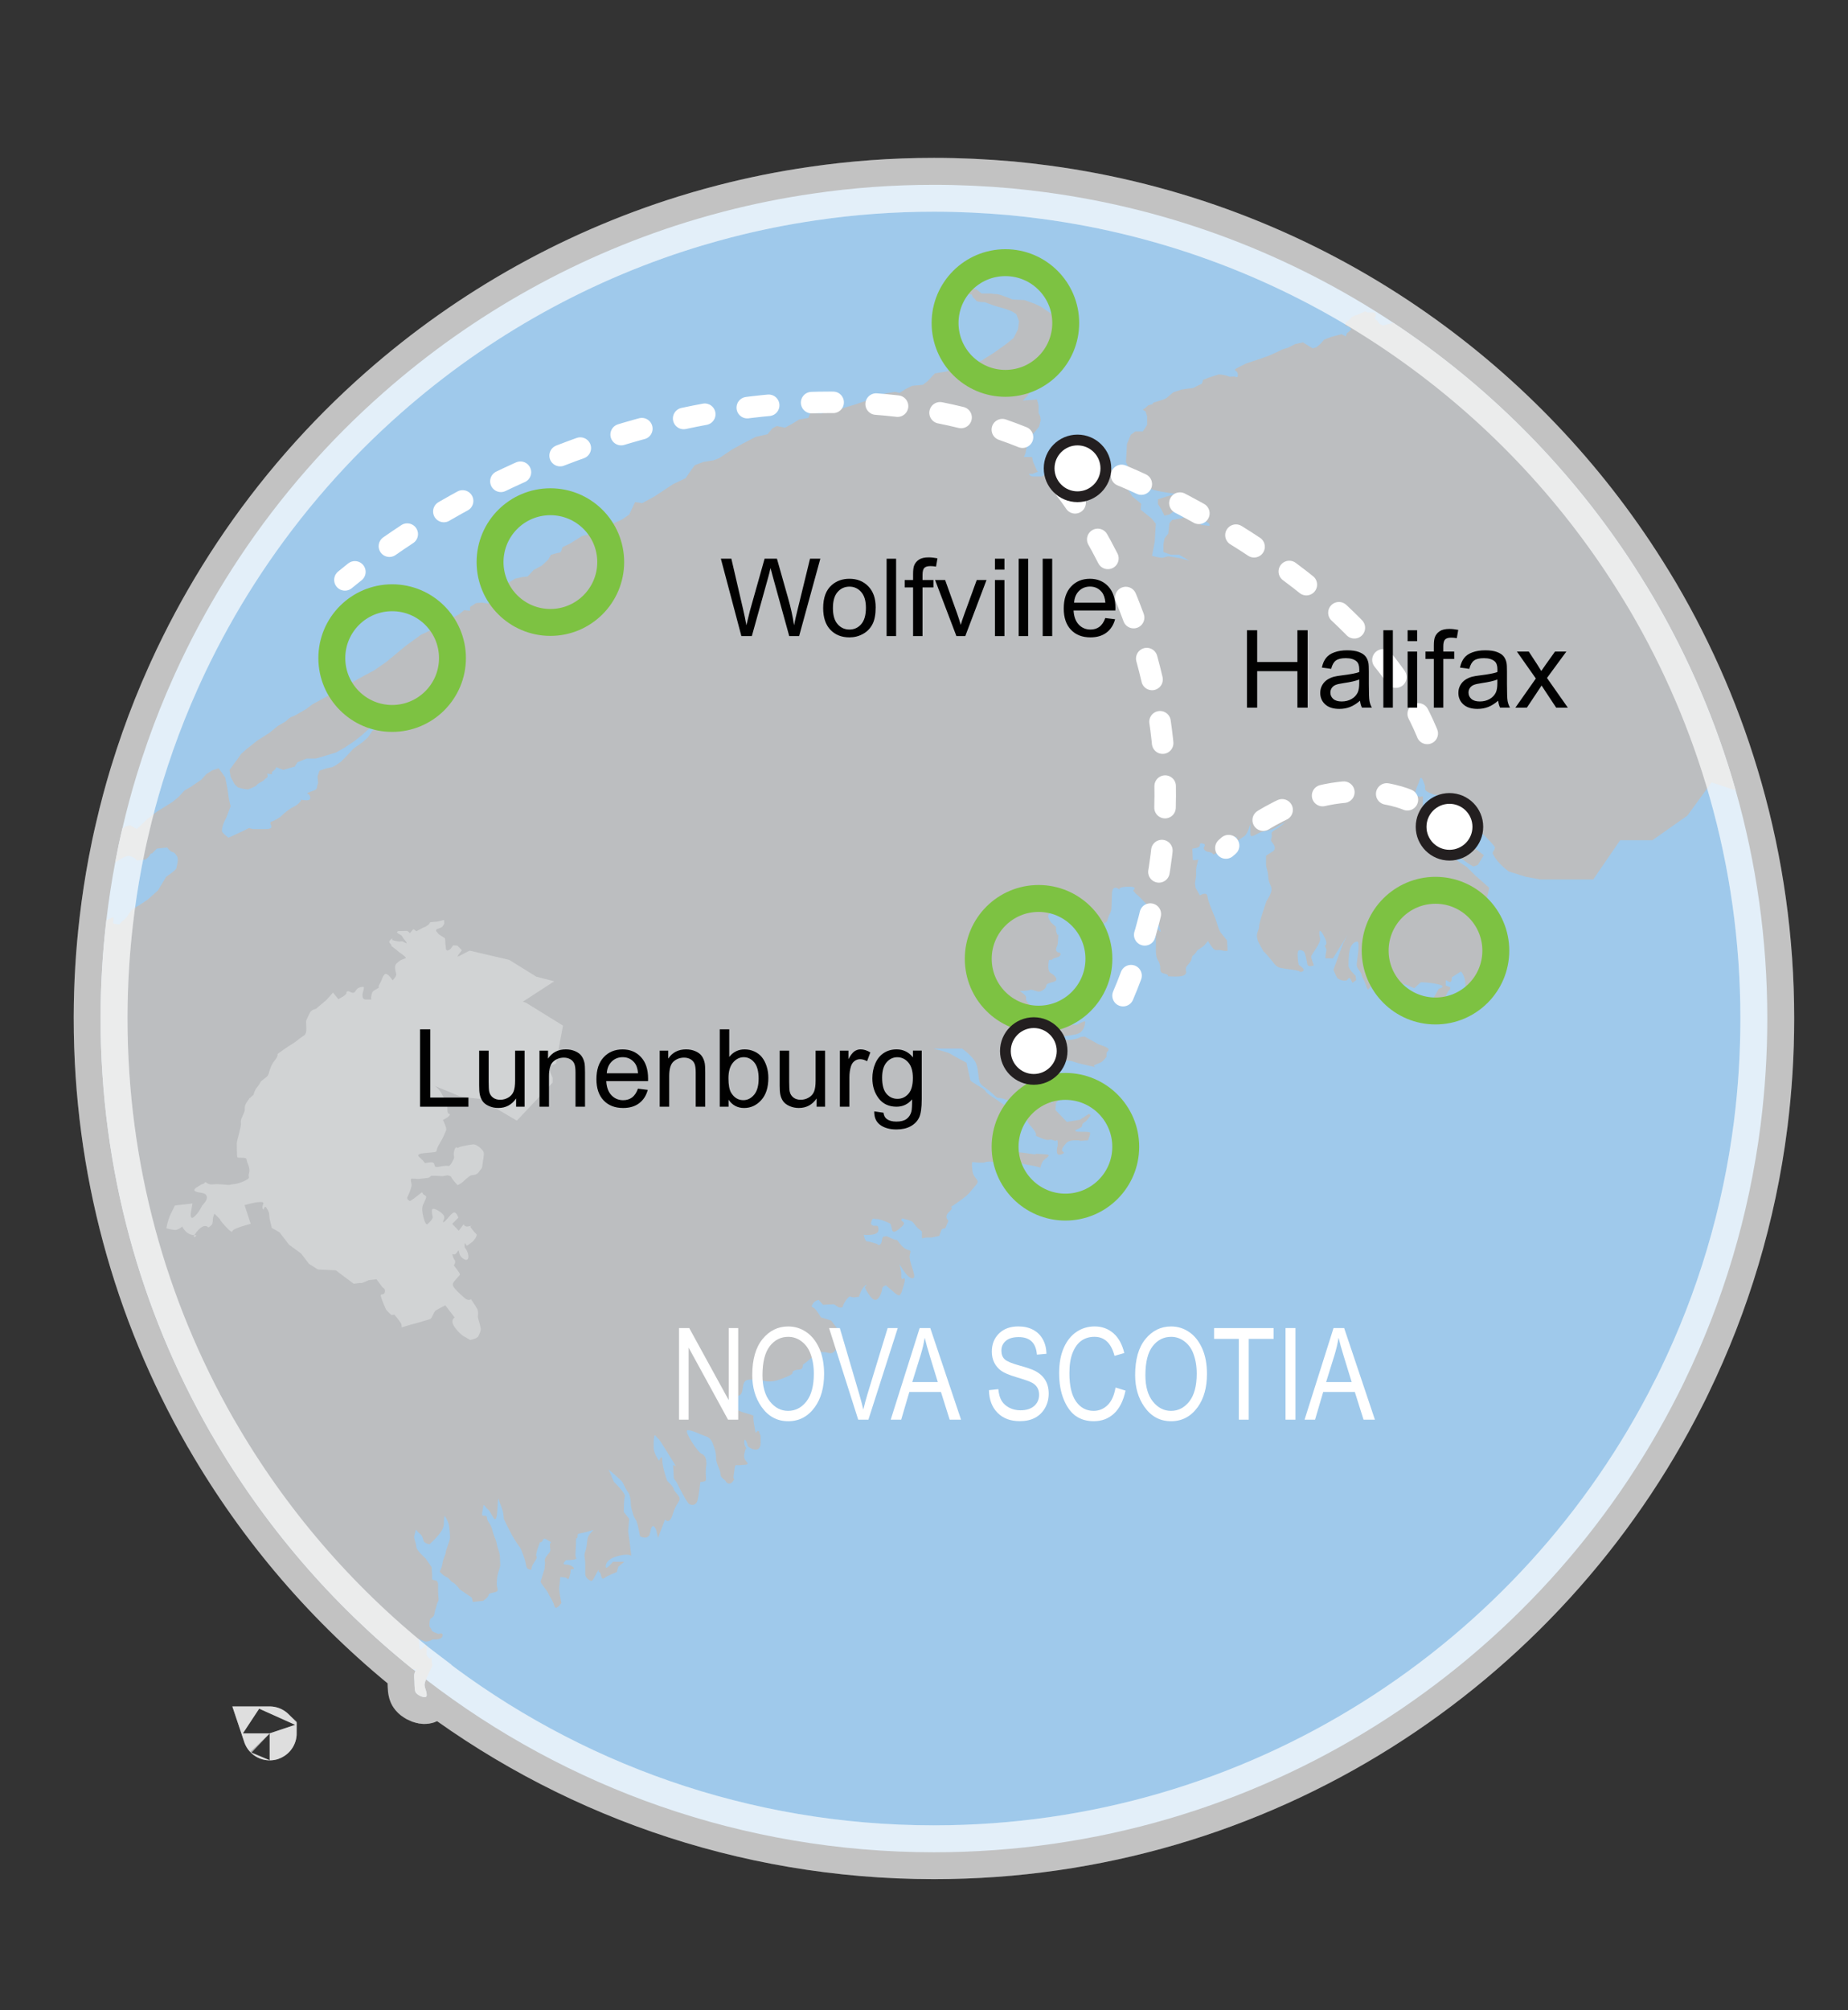 <?xml version="1.0" encoding="utf-8"?>
<!-- Generator: Adobe Illustrator 16.0.0, SVG Export Plug-In . SVG Version: 6.00 Build 0)  -->
<!DOCTYPE svg PUBLIC "-//W3C//DTD SVG 1.1//EN" "http://www.w3.org/Graphics/SVG/1.1/DTD/svg11.dtd">
<svg version="1.1" id="Layer_1" xmlns="http://www.w3.org/2000/svg" xmlns:xlink="http://www.w3.org/1999/xlink" x="0px" y="0px"
	 width="343.482px" height="373.5px" viewBox="0 0 343.482 373.5" enable-background="new 0 0 343.482 373.5" xml:space="preserve">
<rect x="0" y="0" width="343.482" height="373.5" fill="#333333" stroke="none"/>
<path fill="#9FC9EB" d="M50.142,322.037c0,0.02-0.01,0.029-0.02,0C50.132,322.037,50.132,322.027,50.142,322.037z"/>
<path fill="#9FC9EB" d="M328.482,189.227c0,6.66-0.421,13.24-1.23,19.683v0.01c-2.15,16.938-7.04,33.03-14.21,47.8
	c-0.35,0.723-0.69,1.44-1.06,2.143c0,0.01,0,0.02-0.012,0.027c-25.489,50.563-77.89,85.24-138.368,85.24
	c-35.552,0-68.301-11.97-94.432-32.102c-0.18,0.461-0.3,0.871-0.26,1.121c0.1,0.699,0.4,1,0.4,1.811s-1.92,0-2.12-0.7
	c-0.2-0.71-0.1-1.312-0.2-2.72c-0.04-0.54,0.1-0.859,0.22-1.051c-0.17-0.131-0.33-0.262-0.5-0.391
	c-14.98-12.029-27.68-26.791-37.34-43.521c-0.13-0.19-0.24-0.39-0.35-0.591c-12.93-22.629-20.32-48.84-20.32-76.76v-0.449
	c0.02-6.03,0.38-11.971,1.07-17.82c0.42-3.62,0.97-7.2,1.64-10.74c0.4-2.12,0.84-4.22,1.34-6.31c0.77-3.33,1.65-6.63,2.64-9.87
	c0.65-2.13,1.35-4.24,2.08-6.33c1.41-4,2.98-7.92,4.71-11.77c0.13-0.301,0.27-0.601,0.41-0.91c0.69-1.511,1.4-3.021,2.14-4.5
	c2.91-5.87,6.18-11.53,9.79-16.96c7.55-11.351,16.55-21.65,26.76-30.63c16.67-14.681,36.53-25.83,58.4-32.29c0,0,0,0,0.01,0
	c1.609-0.48,3.24-0.921,4.869-1.351c5.41-1.399,10.931-2.52,16.561-3.33c7.33-1.08,14.84-1.63,22.479-1.63
	c4.83,0,9.609,0.23,14.34,0.65c2.141,0.2,4.271,0.45,6.381,0.729c23.658,3.16,45.63,11.66,64.66,24.26
	c8.658,5.74,16.709,12.311,24.028,19.62c7.271,7.261,13.83,15.24,19.552,23.82c1.619,2.43,3.18,4.93,4.68,7.45
	c6.56,11.17,11.75,23.229,15.358,35.95C326.432,160.297,328.482,174.517,328.482,189.227z"/>
<g>
	<path fill="#BCBEC0" d="M302.562,103.417c-5.721-8.58-12.279-16.56-19.551-23.82c-7.318-7.31-15.369-13.88-24.029-19.62
		l-0.461,0.101l-1.108,0.3l-0.399,0.1l-0.709-0.399c0,0-0.102-0.41-0.602-0.71c-0.512-0.3,0-0.5,0-0.5s0-0.311,0-0.61
		c0-0.31-1.521-0.2-1.521-0.2l-0.398-0.21c0,0-0.811,0.311-1.211,0.511c-0.399,0.199-0.609,0.199-0.609,0.199l-0.699,0.311
		c0,0-0.209,0.399-0.811,0.8c-0.61,0.41-0.311,0.91-0.311,0.91s0,0,0.311,0c0.3,0,0.71,0.6,0.71,0.6l-0.41,0.41l-0.399,0.3
		l-0.209,0.61l-0.802-0.41l-1.92,0.51l-1.31,0.5l-0.711,0.811l-0.699,0.6l-0.71,0.21l-0.7-0.41l-1.12-0.699l-1.409,0.3l-1.41,0.71
		l-1.011,0.3l-1.01,0.5l-1.608,0.71l-1.42,0.5l-2.722,0.91c0,0,0,0-1.41,0.71c-1.409,0.71-0.1,0.4-0.1,1.31s-0.21,0.301-1.011,0.4
		c-0.811,0.1-0.41,0-1.211-0.2c-0.81-0.2-1.318-0.2-1.318-0.2l-1.91,0.61l-1.012,0.4l-0.209,0.71c0,0-1.1,0.5-1.409,0.699
		c-0.302,0.2-1.101,0.2-1.101,0.2l-1.319,0.21l-1.511,0.5l-1.311,1.11c0,0-0.311,0.2-1.72,0.6c-1.41,0.41-0.601,0.41-0.601,0.41
		l-1.021,0.3c0,0-0.609,0.61-0.899,0.71c-0.301,0.101,0.399,0.4,0.399,0.4l0.3,0.91v1.61l-0.8,1.22H211l-0.812,0.6l-0.719,1.72
		l-0.189,3.33l1.01,2.32c0,0,1.311,1.41,1.71,1.71c0.41,0.3,1.108,0.41,1.108,0.41s0.602,0.4,0.91,0.6
		c0.312,0.2,1.92,0.511,1.92,0.511l2.521,0.399l-2.318,0.7l-0.91,0.31v0.91l0.608,0.9l0.601,1.22l0.91-0.21l0.711-0.5h2.02
		l1.109,0.101l0.399,0.609l0.91,0.101l0.392-0.21l0.31,0.51c0,0,0.909,0.71,1.319,0.91c0.391,0.199,0.301,0.6,0.301,0.6l-1.62-0.2
		l-0.2-1.109l-1.01,0.1c0,0-1.311-0.6-1.61-0.5c-0.299,0.1-0.81,0.3-0.81,0.3l-1.11,0.2l-0.601,0.1l-0.51,0.61l-0.209,1.92
		l-0.701,0.9l-0.199,1.109v1.42l1.4,0.5h1.528l1.91,1.11l-1.91-0.5l-1.92-0.31c0,0-0.399,0-0.91,0.21
		c-0.5,0.199-2.22-0.311-2.22-0.311l0.51-2.62l0.102-1.819l0.1-1.511l-0.811-1.01L212,94.692l0.101-1.11l-1.609-1.32l-1.11-1.71
		l-0.909-2.22l-1.111-0.91c0,0-1.01-0.1-1.818-0.4c-0.8-0.31-1.41,0-1.41,0l-1.01-0.71l-0.2-0.5v-0.51c0,0-0.198,0-1.01,0.313
		c-0.812,0.3,0,0.5,0,0.5v0.81l-0.101,0.5c0,0-0.601-0.1-0.601-0.4c0-0.31-0.2-0.31-0.2-0.31s0-0.7,0-1.01c0-0.3,0.4-0.3,0.4-0.3
		v-0.7l-0.91-1.721c0,0-1.109,0.2-1.51,0.2l-1.82-0.1c0,0-0.71,0.2-1.311,0.3c-0.609,0.1-0.299,0.311-0.299,0.311
		s-0.312,0.5-0.61,0.899c-0.3,0.41,0,1.021,0,1.021v1.1l-0.4,1.21l-0.909,0.61c0,0-1.011,0-1.621,0c-0.6,0-0.799-0.5-0.799-0.5
		h0.709l1-0.41l-0.199-0.2l-0.711-1.61l-0.198-0.909h-1.511l0.299-0.71l0.201-1.11l-0.399-0.91l0.399-0.6l0.709-0.511l0.812-0.8
		l0.8-1.01l0.301-1.21l-0.101-0.71l-0.3-0.61v-1.41l-0.301-1.109l-1.01,0.1l-1.611,0.101l0.802-0.801l0.91-1.42l0.81-1.21l0.5-1.01
		l0.61-1.21l-0.101-0.81l0.399-1.511l0.71-1.109l0.6-0.4l0.711-0.51l0.609-1.21l0.301-1.71l-0.301-1.62l-1.32-1.61l-1.92-1.31
		l-1.1-0.51l-1.92-0.7l-2.221-0.101c0,0-2.319-1.01-3.029-1.01s-0.5-0.11-1.41-0.11s-1.311,0-1.311,0l-1.01-0.8l-1.41-0.2
		l-0.41,0.101l0.101,0.5l0.31,0.51l0.602,0.1l0.199,0.5c0,0,0.41,0.311,0.609,0.61c0.2,0.3,1.61,0.3,1.61,0.3l1.62,0.601l2.42,0.71
		l1.01,0.399l0.811,0.511l0.5,1.31l-0.199,1.51l-0.811,1.62l-1.511,1.21l-2.12,1.51l-2.42,1.521l-2.22,0.6l-2.53,0.91l-1.91,0.51
		l-1.92,0.301l-1.31,1.409l-0.91,0.71l-2.021,0.2l-1.209,0.601l-1.11,0.71l-0.81-0.2l-1.811,0.3l-1.721,0.61l-2.02,0.8l-2.119,0.71
		l-2.721,0.81l-1.609,0.101l-1.721,0.71l-2.029-0.11l-0.391,0.91l-1.72,0.3l-1.32,0.811l-1.31,0.71l-1.51-0.311l-0.811,0.41
		l-0.91,1.11l-2.22,0.5l-2.32,1.21l-2.021,1.109l-2.42,1.62l-1.01,0.4l-1.92,0.31l-1.609,0.601l-0.61,0.81l-1.101,1.61l-2.33,1.11
		l-3.52,2.319l-2.23,1.21l-1.31-0.2l-1.1,2.32l-1.32,0.91l-2.62,1.21l-3.13,1.52l-1.62,0.301l-2.42,1.51l-1.31,0.61
		c0,0-0.2,1.01-0.51,1.01c-0.3,0-1.61,0.399-1.61,0.399l-0.51,0.91l-1.21,1.11l-1.51,0.81l-1.11,1.21l-1.01,0.101l-1.31,0.3
		l-1.82,1.11l-0.91,0.609l-0.9,1.11l-0.41,1.31l-0.91,0.5l-1.21-0.199l-1.11,0.1l-1.11,0.71v0.7l-1.1-0.101l-1,0.811l-1.73,0.91
		l-1.31,1.01l-3.94,1.81l-2.92,2.12l-3.53,2.931l-2.32,1.609l-1.91,1.01l-1.82,1.011l-2.22,1.31l-2.83,1.521l-2.62,1.409l-1.21,0.91
		l-1.41,0.811c0,0-0.81,0.5-1.21,0.6c-0.41,0.1-1.22,0.91-1.22,0.91l-1.41,0.81l-1.61,1.311l-2.22,1.41l-2.03,1.609l-1.01,0.91
		l-0.7,1.01l-0.61,0.811l-0.81,1.109l0.2,1.311l0.71,1.31l0.61,0.61c0,0,0.5,0.2,1.1,0.3c0.61,0.101,0.81,0.101,0.81,0.101
		s1.42-0.5,1.62-0.811c0.2-0.3,0.91-0.6,1.21-0.8c0.3-0.2,0.2-0.3,0.6-0.51c0.41-0.2,0.1-0.801,0.1-0.801s0.41,0,0.72,0.101
		c0.29,0.1,0.19-0.41,0.19-0.41l0.61-0.5l0.21-0.41l0.5,0.21l0.8,0.3l1.02-0.3l1.1-0.31l0.51-0.8l1.72-0.71h1.71l1.41-0.4l2.32-0.71
		l1.61-0.91l1.82-1.21l1.51-1.21l1.22-1.11l0.3-0.909l1.71-0.101l1.22-0.2l1.42-0.71l0.9-0.7l0.9-0.71l0.81-0.3l1.11-0.21h0.72
		l0.79-0.3l-0.29-1.11l0.6-0.6l0.81-0.2l1,0.4c0,0,0,1.109,0,1.41c0,0.31,0,0.399-0.3,0.51c-0.3,0.1-0.4-0.3-0.4-0.3v-1.42
		l-0.71-0.301c0,0,0,1.11,0,1.511c0,0.399-0.71,1.21-0.71,1.21l-1.51,0.409l-1.41,0.7l-1.41,1.32l-1.71,0.5l-1.52,0.5l-0.51-0.6
		l-1.21,0.6l-0.81,1.22l-1.01,0.9l-1.71,1.22l-1.11,1.2l-1.21,1.22l-1.01,0.7l-0.61,0.3l-1.01,0.21c0,0-0.9,0.3-1.21,0.4
		c-0.3,0.1-0.2,0.51-0.4,0.81c-0.2,0.3,0,0.91,0,1.41s-0.2,0.4-0.2,0.91c0,0.5-0.61,0.6-1.41,0.91c-0.81,0.3-0.1,0.399-0.1,0.399
		s0.9,1.21-0.61,1.11c-0.39-0.03-0.63-0.05-0.76-0.08h-0.01c-0.15,0.26-0.58,0.9-1.45,1.29c-1.11,0.51-2.52,1.92-2.52,1.92
		s-0.91,0.601-1.52,0.811c-0.6,0.199-0.1,0.5-0.1,1c0,0.51-1.31,0.409-1.31,0.409s-1.72,0-2.02,0c-0.3,0-0.81-0.199-0.81-0.199
		l-1.21,0.6l-2.62,1.21c0,0-1.21-0.91-1.21-1.21c0-0.3,0-0.6,0.2-1.21c0.2-0.6,0.61-1.31,0.61-1.31l0.8-2.12l-0.3-1.21l-0.3-2.12
		l-0.41-2.021l-1.21-1.71l-1.21,0.4l-1.11,0.71l-0.9,1.01l-1.92,1.311l-1.21,0.699l-1.11,1.21l-1.11,0.91l-2.93,1.82l-1.81,1.41
		l-1.92,1.819l-1.21-0.71l-0.81,0.2l-0.65,0.4c-0.5,2.09-0.94,4.189-1.34,6.31c0.51-0.34,1.39-0.85,1.39-0.85s0.91-0.51,1.42-0.311
		c0.5,0.21,0,0,0.5,0.21c0.51,0.2,0.71,0.601,0.71,0.601l1.61-0.2c0,0,0.61-0.4,0.81-0.81c0.2-0.4,0.4-0.301,0.4-0.301l0.91-0.909
		l1.92-0.2c0,0,0.5,0.71,0.91,0.81c0.4,0.101,0.5,0.2,0.9,0.8c0.41,0.61-0.1,1.92-0.1,2.221c0,0.31-1.91,1.62-1.91,1.62l-1.52,2.52
		l-1.92,1.72l-1.51,1c0,0-0.91,0.511-1.31,0.811c-0.4,0.31-0.91,1.21-0.91,1.21s-0.3,0.51-1.01,1.01c-0.7,0.51-0.1,0.61-1.01,0.51
		c-0.9-0.1-0.6-0.1-0.6-0.91c0-0.812-0.51,0-0.81,0c-0.1,0-0.29,0.07-0.51,0.188c-0.69,5.85-1.05,11.79-1.07,17.82v0.448
		c0,27.922,7.39,54.132,20.32,76.762c0.11,0.2,0.22,0.398,0.35,0.59c9.66,16.729,22.36,31.49,37.34,43.52
		c0.06,0.013,0.12,0.013,0.18,0.021c0.69,0.061,0.52,0.051,0.32,0.37c-0.12,0.188-0.26,0.51-0.22,1.05c0.1,1.41,0,2.01,0.2,2.721
		c0.2,0.699,2.12,1.511,2.12,0.699c0-0.81-0.3-1.109-0.4-1.81c-0.04-0.25,0.08-0.66,0.26-1.12c0.32-0.83,0.85-1.82,1.05-2.21
		c0.3-0.61,0-0.61,0-1.511c0-0.909-0.4-0.109-0.4-0.109l-0.51-0.7v-2.021c0,0-1.31,1.311-1.31,0.91c0-0.399-0.2-1.92-0.2-1.92
		l1.21,0.5c0,0,0.5,0,0.81-0.102c0.3-0.102,0.6-0.3,0.6-0.3s1.62,0.198,1.82-0.603c0.2-0.81-0.71-0.41-0.71-0.41
		s-1.31-0.397-1.31-0.697c0-0.313-0.4-0.512-0.4-0.813c0-0.3,0-0.709,0.1-1.107c0.1-0.41,0.7-0.41,0.8-1.012
		c0.05-0.25,0.06-0.291,0.06-0.291c0.01-0.01,0.02-0.067,0.05-0.209c0.1-0.511,0.2-0.711,0.2-0.711s0.2-0.91,0.4-1.209
		c0.2-0.311,0-0.811,0-1.818c0-1.012,0-0.803,0-1.313c0-0.5-0.3-0.709-0.3-0.709l-0.81-0.201v-0.91l-0.1-1.407l-1.11-1.61
		c0,0-1.72-1.521-1.72-2.119c0-0.609-0.5-1.619-0.4-2.021c0.1-0.4,0.3-1.21,0.3-1.21s0.51,0.6,0.81,0.81
		c0.3,0.2,0.51,0.7,0.61,1.212c0.1,0.5,1.11,0.698,1.11,0.698s1.71-1.51,2.32-2.62c0.6-1.109,0.2-1.311,0.5-2.72
		c0,0,0.5,0.8,0.71,1.409c0.2,0.601,0.3,2.221,0.3,2.721c0,0.512-0.81,2.318-0.81,2.729c0,0.399-0.5,1.209-0.6,2.012
		c-0.1,0.81-0.51,1.521-0.51,1.521s0.51,0.698,1.21,1.01c0.71,0.299,0.61,0.699,1.22,1.01c0.6,0.301,1.31,1.311,1.31,1.311
		l2.21,1.51l0.21,0.813l1.92-0.2c0,0,1-0.71,1-1.108c0-0.41,1.42-0.41,1.62-0.701c0.2-0.309-0.1-0.709-0.1-1.219
		c0-0.5,0-1.512,0.4-2.631c0.4-1.101,0.2-1,0.2-2.209c0-1.212-0.4-1.621-0.6-2.73c-0.2-1.109-0.51-1.211-0.81-2.52
		c-0.3-1.313-1.01-1.611-1.01-2.32c0-0.711-0.91-0.102-0.91-0.609c0-0.5,0.1-0.602,0.21-1.41c0.1-0.811,0.3,0,0.8,0.398
		c0.51,0.41,0.41,0.512,1.11,1.621c0.71,1.108,0.71-1.521,0.81-2.83c0.1-1.312,0.2-0.399,0.2-0.399s0.71,1.71,0.81,2.42
		s0.1,1.011,0.1,1.011s1.31,2.83,2.32,4.34c1.01,1.511,0.61,0.602,1.31,2.421c0.71,1.819,0.31,2.42,1.11,2.63
		c0.81,0.189,0,0,0.91-1.319c0.91-1.311,0.2-0.8,0.4-1.608c0.21-0.812,0-0.301,0.41-1.41c0.22-0.631,0.3-0.771,0.31-0.771
		c0,0.021-0.01,0.061-0.01,0.061s0.3,0.102,0.5-0.398c0.21-0.511,0.51-0.21,1.22,0.199c0.7,0.4,0,0,0.1,0.91
		c0.1,0.91,0.2,0.91-0.51,1.71c-0.7,0.811-0.4,1.311-0.4,1.311l-0.1,1.21c0,0-0.61,2.021-0.71,2.319
		c-0.1,0.312,1.21,1.721,1.41,2.229c0.21,0.5,0.41,0.699,0.81,1.51c0.4,0.812,0.1,0.4,0.4,1.011c0.31,0.61,1.22-0.71,1.22-0.71
		s-0.41-2.119-0.41-2.619c0-0.511,0.1-0.91,0.1-0.91l0.1-1.311l1.01,0.101l0.51,0.31c0,0,0.4-0.818,0.4-1.52
		c0-0.71,0.51-0.109,0.61-0.41c0.1-0.3-0.61-0.8-1.52-0.8c-0.91,0,0.1-0.812,0.1-0.812s1.32,0,1.72-0.199s0,0,0-0.811
		c0-0.812,0.1-1.199,0.1-2.42c0-1.21,0.3-0.301,0.3-1.011s0-0.301,2.02-0.91c2.02-0.608,0,0-0.2,1.521
		c-0.2,1.511-0.1,1.312-0.4,2.211c-0.31,0.91,0,1.109,0,2.32c0,1.209,0,1.118,0,1.818c0,0.71,0.6,1.107,1,1.311
		c0.41,0.211,0.61-0.601,1.22-1.609c0.19-0.33,0.26-0.43,0.28-0.43c0,0.061-0.12,0.43,0.12,0.43c0.4,0,0.2,1.609,0.91,1.109
		c0.7-0.511,2.32-1.109,2.32-1.109l0.3-1.01l1.11-0.91h-2.12c0,0-1.61,2.021-1.31,0.609c0.3-1.42,2.83-1.92,3.83-1.92
		c0.65,0,0.84,0.119,0.89,0.211l-0.28-2.432l-0.3-2.12l0.2-2.319l-1.01-1.311c0,0,0-2.221,0.2-2.83
		c0.21-0.602-2.02-2.721-2.02-2.721l-1.01-2.319c0,0,2.43,2.021,2.63,2.42c0.2,0.399,0.61,1.312,1.01,1.819
		c0.4,0.5,0.5,1.711,0.5,2.221c0,0.5,0.2,1.109,0.41,1.811c0.2,0.711,0.6,1.211,0.6,1.211s0.3,0.811,0.4,1.41
		c0.11,0.608,0.31,1.521,0.31,1.521s0.91,0.5,1.41,0.101c0.51-0.399,0.2,0,0.61-1.41c0.4-1.409,1,0.199,1,0.199l0.31,1.41
		l1.31-3.431c0,0,0.81,1.11,1.41-0.909c0.61-2.021,1.31-2.32,1.31-2.92c0-0.609-1.109-1.421-1.109-1.82c0-0.398-1.21-1.51-1.21-1.51
		s-0.91-2.521-0.91-3.841c0-1.31-0.6,0.101-0.6,0.101s-1.01-1.311-1.01-2.521s0-1.21,0.1-1.92c0.1-0.7,0.4,0.101,0.71,0.3
		c0.3,0.211,0.3,0.311,2.22,3.341c1.91,3.021,0.6,1.21,0.6,1.71c0,0.51,0.101,1.41,0.101,2.02c0,0.61,0.31,0.61,0.609,1.211
		c0.3,0.609,0.5,1.011,1.109,2.119c0.601,1.11,0.601,1.012,0.91,1.512c0.301,0.511,1.51,0.811,1.82-0.5
		c0.301-1.311,0.5-3.33,0.5-3.33s0.91,0,1.01-0.301c0.101-0.311,0-0.711,0-1.318c0-0.602,0-0.898,0.101-1.511c0.1-0.601,0,0,0-0.601
		c0-0.609-0.31-1.32-0.91-1.521c-0.61-0.199-3.229-4.13-2.62-4.341c0.6-0.199,2.721,0.91,3.43,1.109c0.7,0.2,1.11,0.711,1.41,1.62
		c0.301,0.91,0.5,1.31,0.5,2.421c0,1.108,0.811,2.119,0.811,2.92c0,0.811,0.81,1.021,1.01,1.42c0.199,0.399,0.811,0.699,1.311,0
		c0.51-0.711,0.1-0.301,0.1-0.711c0-0.398,0.1-0.608,0.21-1.608c0.1-1.011,0.3-0.609,1.11-0.71c0.799-0.102,1.31,0,1.31-0.301
		s-0.81-0.609-0.61-1.721c0.2-1.109,0.4-1.109,0.4-1.109s-0.5-0.5-0.4-1.311c0.1-0.811,0.61,0.51,0.61,0.811s2.42,1.812,2.42-0.51
		c0-2.32,0-0.91-0.2-1.812c-0.199-0.909-0.71,0-0.71,0s-0.601-2.829-0.399-3.13c0.199-0.301-2.931-0.71-3.131-1.409
		c-0.199-0.711-0.3,0-1.109-0.61c-0.811-0.609-0.4-1.199-0.4-1.199s0.5-0.41,1.811-0.609c1.31-0.21,0.3-2.729,1.82-2.932
		c1.51-0.198,0.809,0.103,2.02,0.103c1.21,0,0.9,0.199,1.91,0.199c1.01,0,1.619-0.199,3.33-0.91c1.72-0.699,0.51-0.8,1.31-1.101
		c0.81-0.311,1.021-0.109,1.319-0.311c0.301-0.189,0.301-0.811,0.301-0.811s1.311-0.899,2.02-1.711
		c0.7-0.811,1.11-0.608,1.811-0.608c0.71,0,0.41,0.101,1.22,0.199c0.8,0.101,1.21-1.011,1.21-1.011s-0.199-0.699-0.109-1.311
		c0.109-0.602,0-1.511,0-1.511l0.41-0.5l-1.311-1.722l-1.92-0.608c0,0-0.91-1.601-1.41-1.812c-0.51-0.199-0.311-0.289,0-0.81
		c0.3-0.5,1.01-0.61,1.01-0.61l0.801,0.91c0,0,1.52-0.101,1.92-0.101c0.41,0,0.81,0.71,1.41,0.61c0.609-0.102,0,0,0.909-1.312
		c0.91-1.32,0.71-0.41,1.82-0.608c0.33-0.062,0.521-0.091,0.62-0.091c0.1-0.319,0.49-1.511,1.09-2.03c0.71-0.601,0,0.312,0,0.312
		s1.109,2.31,1.92,2.31s1.311-1.709,1.311-2.109c0-0.409,0.719-0.608,0.719-0.608s0.391,0.41,0.801,0.711
		c0.4,0.3,0.9,0.897,1.41,1.108c0.5,0.199,0.619-0.311,1.119-2.021c0.5-1.72-0.31-0.91-0.31-0.91l-0.19-0.289v-0.92l-0.319-1.609
		c0,0,1.42,2.721,2.42,2.619c1.01-0.09-0.899-3.131-0.5-4.438c0.399-1.312-0.399-0.198-1.72-1.819
		c-1.311-1.609-0.1-0.399-1.61-1.109c-1.521-0.699-0.81-0.398-1.42-0.398c-0.601,0-0.3,1.01-0.7,1.409c-0.39,0.399-0.609,0-0.609,0
		s-1.51-0.5-1.91-0.5c-0.41,0-0.61-1.21-0.61-1.21s2.74,0.301,2.74-0.91c0-1.21-0.511-0.609-1.011-0.811
		c-0.52-0.2-0.409-0.5-0.219-1.01c0.219-0.5,0.409-0.201,0.719-0.201c0.291,0,0.701,0,1.711,0.41c1.01,0.399,0.6,0.301,0.91,0.399
		c0.31,0.101,0.31,1.41,0.6,1.511c0.3,0.101,0.609,0,1.62-0.91c1.01-0.91-0.21-0.91-0.091-1.311
		c0.091-0.398,0.591-0.102,0.591-0.102s0.92,0.199,1.31,0.41c0.4,0.189,0.711,0.899,1.211,1.312c0.51,0.397,0.719,0.601,0.719,0.601
		s0,0.51,0,1.01s0.19,0.102,0.9,0.102c0.7,0,0.9,0,0.9,0l1.42-0.301c0,0,0.3-0.811,0.4-1.109c0.1-0.299,0.719-0.3,0.719-0.3
		l0.591-1.421c0,0-0.9-0.699,0.1-1.609c1.011-0.91,0.31-0.91,0.31-0.91s2.021-1.31,2.932-2.119c0.91-0.811,0.71-0.811,1.721-1.92
		c1.01-1.109-0.41-1.109-0.609-2.721c-0.2-1.609,0-1.609,0-1.609l1.209,0.101h0.91c0,0,0.511-0.199,1.011-0.199
		s0.81,0.101,0.81,0.101l0.4,0.201l0.609,0.299c0,0,0.601,0.201,0.899,0.201c0.312,0,0.41,0.1,0.41,0.1l0.39-0.7c0,0,0.61,0,1.11,0
		c0.51,0,0.71,0,0.71,0s0.602,0.101,1.318,0.302c0.701,0.198,0.701,0.1,2.021,0.398c0.46,0.109,0.7,0.181,0.811,0.221
		c0.011,0,0.011,0,0.011,0c0.06-0.25,0.26-0.99,0.59-1.33c0.399-0.4,0.601-0.4,0.91-0.801c0.29-0.409-0.82-0.311-1.729-0.409
		c-0.891-0.101-0.691,0.101-0.691,0.101s-2.729-0.399-3.139-0.399c-0.399,0-1.511,0.301-1.811,0.301c-0.28,0-2.7,0.359-3,0.399
		l0.68-0.399l0.51-2.011h1.91l0.91-1.12l0.811-1.601c0,0,0.101-1.521,0.5-2.329c0.41-0.812-0.301-1.312-1.51-1.421
		c-1.211-0.1-2.92-1.5-2.92-1.5s-2.131-1.319-2.229-1.721c-0.101-0.41-2.722-1.619-2.82-2.021c-0.101-0.399-0.71-3.229-0.71-3.229
		s-2.521-1.311-2.932-1.619c-0.398-0.301-3.219-1-3.219-1h5.351c0,0,1.71,1.209,2.42,2.42c0.698,1.211,0.5,3.229,0.91,3.931
		c0.399,0.71,0.899,0.71,2.31,2.021c1.42,1.311,0.41,0.398,2.53,1.108s3.83,1.722,3.83,1.722s0.31,0.909,0.101,1.709
		c-0.199,0.812,0.711,1.432,1.319,2.319c0.601,0.91,0.199,0.91,0.199,0.91s1.909,1.011,2.521,0.812
		c0.61-0.211,1.11,0.398,1.41,0.101c0.311-0.312,0.2,1.01,0.2,1.01s-0.601,2.012,0.608,1.608c1.211-0.399,0.102-0.398,0.201-0.908
		c0.1-0.5,0.909-1.311,0.909-1.311s0.399-0.399,1.41-0.399c0.38,0,0.47,0,0.47,0h0.131c0.601,0,0.399,0.101,0.399,0.101l1.521-0.101
		c0,0,0.311-0.812,0.399-1.312c0.101-0.511-2.42-0.109-2.729-0.398c-0.291-0.311,1.221-0.5,1.221-1c0-0.521,0.71-0.82,0.71-0.82
		l0.899-1.107l-0.301-0.302l-1.72,1.109l-2.42,0.399l-2.12-2.221l0.109-1.311c0,0,0.811-0.91,1.101-0.91
		c0.3,0,2.931-0.09,2.931-0.09v-1.12c0,0-2.311-1.22-2.721-1.62c-0.4-0.398-2.529-0.5-3.439-0.301c-0.899,0.201,0,0,0.819,1.011
		c0.81,1.011,0.5,0.71,1.921,1.11c1.409,0.398-0.101,0.5-0.711,0.5c-0.6,0-0.5,2.02-0.71,1.42c-0.2-0.61-2.72-3.229-3.319-4.34
		c-0.609-1.11-0.91-0.813-0.91-0.813l-0.311-2.521c0,0,1.82,0.102,2.32,0.301c0.51,0.199,0.9-0.909,1.62-1.409
		c0.71-0.511,0.71,0.2,0.71,0.2s1,0.601,2.619,0.699c1.601,0.109,0.701,0.209,3.931,0.91c0.87,0.188,1.319,0.299,1.5,0.35
		c-0.17-0.09-0.489-0.27-0.09-0.449c0.92-0.398,1.21-0.398,1.71-1.01c0.51-0.602,0.41-0.301,0.41-0.91c0-0.602,0.3-0.5,0.4-0.899
		c0.1-0.409-1.92-1.011-1.92-1.011l-2.521-1.42c0,0-0.71,0-1.012,0.21c-0.299,0.2-1.81,0.5-2.219,0.399c-0.4-0.101-0.5,0-0.5,0
		l-1.921-0.399c0,0,2.421-0.3,3.931-0.608c1.521-0.301,1.721-1.609,1.819-2.221c0.101-0.602-1.11,0.301-1.61,0.409
		c-0.51,0.108-1.42-0.108-2.43-0.108c-1,0-1.31,0.311-2.01,0.608c-0.71,0.301-1.109-0.199-1.109-0.199s-1.92,0.101-2.32-0.71
		c-0.409-0.813,0.199-1.011,0.601-2.12c0.399-1.11,0-0.301-1.01-0.91c-1.011-0.601-1.21-1.21-1.11-1.61
		c0.102-0.399-1.21-1.21-1.21-1.21s1.62,0,1.921-0.2c0.301-0.21,1.311,0.4,1.811,0.301c0.51-0.101,1.22-0.61,1.22-1.011
		c0-0.399,0.3-0.5,1.41-0.8c1.11-0.311,0-1.32-0.41-1.521c-0.399-0.2-0.7-0.511-0.59-1.82c0.09-1.311,0.29-0.4,0.7-0.8
		c0.398-0.41,1.31-0.311,1.51-0.811c0.21-0.5-0.4-0.5-0.4-0.5s-0.6-0.21-0.31-0.91c0.31-0.71,0.2-0.609,0.31-1.72
		c0.11-1.109-0.1-0.609-0.1-0.609s-0.301-0.4-0.301-1.101v-0.41l-0.909-0.8c0,0-0.71-0.91-0.5-1.42c0.19-0.5,1.409-0.8,1.71-1.11
		c0.311-0.3,0-0.399,0-0.8c0-0.41,0.1-0.71,0.1-1.01c0-0.311,0.4,0.3,0.801,0.8c0.41,0.51,0.199,0.3,0.91,1.21
		c0.719,0.91,1.01,0.91,1.51,1.521c0.511,0.6,0.721,0.6,1.011,0.6c0.319,0,0.42-0.1,1.13,0.31c0.311,0.181,0.391,0.5,0.359,0.801
		c0.189-0.07,0.471-0.141,0.83-0.2c2.029-0.3,0.319-0.2,0.91-0.3c0.609-0.101,0.609,0.1,0.609,0.1l1.01-0.71
		c0,0,0.301-1.11,0.61-1.61c0.31-0.51,0.21-1.42,0.31-3.529c0.08-1.681,1.051-1.07,1.44-0.75c-0.149-0.181-0.149-0.49,1.38-0.561
		c2.221-0.109,1.109,0.7,1.109,0.7l0.511,0.61c0,0,0.29,0.199,0.69,0.6c0.408,0.41,2.318,2.33,2.528,2.83
		c0.2,0.5,0.399,0.3,1.109,2.52c0.7,2.23-0.091,0.4-0.399,0.61c-0.3,0.2-0.199,1.01-0.199,2.22s0,1.21,0,1.21
		s-0.101,1.511,0.301,2.221c0.41,0.7,0.51,1.01,0.51,1.81c0,0.811,0.6,0.71,1.109,0.91c0.5,0.2,0.301,0.4,0.301,0.4
		s2.42,0.21,3.029-0.2c0.6-0.4,0.301-0.7,0.301-1.2s0.81-1.02,1.01-1.62c0.199-0.61,0.199-0.71,0.199-0.71s0.711-0.6,0.811-0.91
		c0.1-0.3,1.109-0.7,1.51-1.21c0.4-0.5,0.61-0.7,0.61-0.7s0.2,0.4,0.8,1.21c0.609,0.801,0.91,0.301,1.62,0.5
		c0.7,0.2,1.21,0.11,1.21,0.11l-0.1-1.92l-1.221-1.52l-0.301-0.601l-0.699-2.12c0,0-1.311-2.93-1.42-3.939
		c-0.109-1.011-1.41-0.2-1.41-0.2l-0.801-1.41l-0.109-0.811l0.211-1.4c0,0,0-0.92,0-1.22c0-0.311,0.398-1.82,0.398-1.82
		s-1.01,0.3-1.01,0c0-0.29-0.102-2.021-0.102-2.021s1.4-0.101,1.4-0.601c0-0.51,0.2-0.41,0.71-0.31c0.5,0.1,0,0.81,0,0.81
		s0.101,0.61,0.91,0.71c0.8,0.101,0.91,0.5,0.91,0.5l0.8-0.399l1.529-0.811c0,0,0.101-0.71,0.391-1.21
		c0.301-0.5,0.2-0.399,1.109-0.81c0.921-0.4,0.4,0.81,0.4,0.81s0.811-0.5,1.52-1.01c0.701-0.5,1.111-2.32,1.111-2.32s0,1.12,0,1.92
		c0,0.8,0.81,0.2,1.608-0.2c0.812-0.409,1.92-0.31,3.13-1.01c1.211-0.71,1.729-1.01,1.729-1.01s-0.619,0.7-1.83,1.42
		c-1.209,0.7-0.409,0.8-0.709,1.5c-0.291,0.71,0.209,0.811,0.51,1.42c0.3,0.601-0.108,1.01-0.108,1.01l-1.41,0.9c0,0,0,0.71,0,1.52
		c0,0.801,0.318,1.011,0.41,2.421c0.108,1.409,0.608,1.51,0.608,2.319c0,0.811-0.91,2.12-0.91,2.12s-1.409,3.93-1.409,4.84
		c0,0.91-1.011,1.311,0.199,3.431c1.21,2.119,0.102,0.409,1.311,1.819c1.211,1.41,1.109,1.41,1.621,1.92
		c0.5,0.5,1.01,0.5,3.129,0.801c2.121,0.31,1.011,0.609,1.811,0.31c0.811-0.31-0.699-1.21-0.699-1.21s-0.201-0.91-0.201-2.021
		c0-1.1,0.801-0.71,1.11-0.51c0.3,0.21,0.601,1.82,0.7,2.42c0.1,0.61,1.21,0.21,1.21,0.21s-0.5-1.319-0.5-1.62
		c0-0.3,0.909-1.409,1.409-2.42c0.511-1.01,0.101-1.109,0.101-2.02c0-0.911,0.61,0,1.11,1.11c0.51,1.109-0.102,1.31-0.102,1.31
		s0.4,0.61,0.301,0.92c-0.101,0.3-0.199,1.4-0.199,1.4h1.42l2.72-4.34l-0.81,1.52l-1.811,4.94c0,0,0.5,1.21,0.699,1.52
		c0.21,0.3,1.602,0.8,1.92,0.3c0.301-0.5,0.5-0.2,0.5-0.2l0.41,0.811l0.689-0.51l-0.101-0.801c0,0-1.31-1.22-1.31-1.81
		c0-0.62,0-2.03,0.209-2.94c0.189-0.909,0.801-1.609,1.42-1.609c0.591,0-0.109,3.63-0.109,4.34s0.801,1.21,0.9,1.81
		c0.1,0.61,0.199,0.301,0.81,1.92c0.601,1.61,0.101,0.601,1.82-0.399c1.71-1.01,0.2-0.311,0.3-1.01c0.109-0.71,0.609,0.6,1.01,1.409
		c0.4,0.811,0,0.601,0.4,1.61c0.4,1.009,0.3,0.311,0.3,0.311l1.011-0.91l0.409-1.82c0,0,1.61,0.61,2.011,0.71
		c0.41,0.1,1.721,0.7,1.721,0.7l1.21-1.11c0,0,1.72,0,3.329,0.41c1.631,0.4,0,0.8,0,0.8s-0.909,1.82-1.311,2.03
		c-0.39,0.2-1.109,2.621-1.109,2.621s1.721-1.11,1.721-1.42c0-0.3,1.91-1.61,1.91-1.61s0.42-1.109,0.71-1.31
		c0.3-0.2,0.21-0.61,0.21-0.61l-0.82-0.3v-1.01c0,0,0,0,0.61,0.31c0.6,0.3,0.5-0.81,0.5-0.81l1.72-1.11c0,0,0.71,0.7,0.82,2.22
		c0.09,1.511,0,0.5,0.09,1.61c0.1,1.11,0.3,0.61,0.3,0.61s0.399-0.101,0.91-1.221c0.5-1.1,0.5-0.3,0.5-0.3l0.81-0.2
		c0,0,0.4-0.1,0.5-0.5c0.11-0.41,0.521-1.62,0.521-1.819c0-0.2,0,0,0.39,0.609c0.41,0.601,0.41,0,1.22-0.41
		c0.801-0.399,1.012-1.6,1.012-1.6l-0.11-2.13l-2.12-4.04l-1.31-2.91l0.3-1.42l0.91-1.72l0.51-2.32l-2.63-2.32l-1.511-1.52
		l-3.329-2.22l0.21-0.801c0,0,2.72,1.91,3.33,2.32c0.59,0.4,1,0.6,1,0.6l0.81-0.3l1.11-1.819l-2.221-1.71l-1.311-1.921l-0.91-1.1
		c0,0-1.109-1.12-1.619-1.42c-0.5-0.31-1.011-0.1-1.011-0.1s-0.7,0.6-0.8,0.899c-0.102,0.311-1.21,0.21-1.21,0.21
		s-2.229-2.02-2.33-2.529c-0.101-0.5,0.101-0.9,0.101-2.421c0-1.51,0-0.5-0.801-0.8c-0.81-0.31-0.71-0.51-0.51-1.22
		c0.2-0.7,0.41-0.91,0.71-1.91c0.3-1.01,0.7,0.4,0.91,0.9c0.2,0.51,0,0.51,0.1,0.91c0.101,0.409,1.011,0.71,1.511,0.909
		c0.5,0.2,1.221,0.101,1.819,0.101s0.601,0,0.601,0s0.221,0.2,0.609,0.81c0.4,0.61,0,0.811,0,0.811l-0.3,0.6l1.319,2.12l0.391,1.01
		c0,0,1.92,1.01,3.53,1.311c1.62,0.311,0.71,0.199,1.319,0.71c0.601,0.5,1.51,1.51,2.01,2.12c0.511,0.6-0.5,1.01-0.199,1.51
		c0.3,0.51,0.811,1.62,2.93,3.229l3.221,1l2.649,0.49h9.83l5-7.29h6l6.5-4.58l4.5-6.17l4.479,1.479
		c-3.608-12.721-8.8-24.78-15.358-35.95C305.742,108.347,304.183,105.847,302.562,103.417z"/>
	<path fill="#BCBEC0" d="M50.142,322.037c0,0.02-0.01,0.029-0.02,0C50.132,322.037,50.132,322.027,50.142,322.037z"/>
	<path fill="#BCBEC0" d="M56.09,148.478c0,0.02-0.021,0.06-0.051,0.109C55.709,148.527,56.021,148.478,56.09,148.478z"/>
	<path fill="#BCBEC0" d="M159.647,240.907c0.23-0.011-0.02,0.09-0.02,0.09S159.64,240.968,159.647,240.907z"/>
	<path fill="#BCBEC0" d="M193.351,216.896c0.188,0.08-0.021,0.08-0.021,0.08S193.34,216.947,193.351,216.896z"/>
	<path fill="#BCBEC0" d="M202.22,172.348c0.051-0.03,0.1-0.05,0.17-0.07c-0.021,0.37-0.17,0.71-0.17,0.71
		S201.647,172.647,202.22,172.348z"/>
</g>
<path fill="none" stroke="#FEBF10" stroke-width="2" stroke-linecap="round" stroke-linejoin="round" d="M183.896,161.515"/>
<path fill="#D1D3D4" d="M56.657,192.259l-1.061,0.757c0,0-0.681,0.604-1.36,0.985c-0.684,0.375-2.649,1.815-2.649,1.815
	s0.149,0.377-0.529,1.211c-0.682,0.832-0.833,1.589-0.982,1.968c-0.151,0.379-0.076,0.682-0.606,1.137
	c-0.531,0.451-0.984,0.681-1.135,1.058c-0.15,0.381-0.606,0.834-0.832,1.211c-0.229,0.379-0.379,0.983-0.379,0.983l-0.908,0.832
	c0,0,0.681-0.909-0.227,0.38c-0.909,1.284-0.151,1.211-0.757,2.42c-0.606,1.211-0.456,1.286-0.456,1.894
	c0,0.606-0.755,3.024-0.755,3.479c0,0.457,0,2.271,0.075,2.573c0.076,0.304,1.741-0.073,1.741,0.455c0,0.53,0.757,1.586,0.455,2.496
	c-0.304,0.909,0.528,0.833-0.909,1.514c-1.438,0.683-2.27,0.529-2.574,0.683c-0.301,0.152-1.891-0.226-3.178-0.076
	c-1.286,0.152-1.286-0.68-1.589-0.303c-0.304,0.379-0.38,0.153-0.682,0.379c-0.303,0.228-1.74,0.836-1.06,1.211
	c0.681,0.379,1.893,0.152,2.119,0.908c0.228,0.758-0.682,1.514-0.832,1.739c-0.15,0.23-0.53,1.214-1.438,2.044
	c-0.908,0.834-0.681-0.681-0.681-0.681l0.227-1.287l0.076-0.453l-3.255,0.375c0,0-0.15,0.308-0.757,1.519
	c-0.605,1.207-0.832,2.726-0.832,2.726s1.135,0.304,1.664,0.304c0.531,0,1.363-0.681,1.363-0.681s-0.229,0.073,0.453,0.831
	c0.683,0.755,1.438,0.833,1.969,0.833c0.531,0-1.212,1.062,0.227-0.685c1.438-1.74,2.119-0.756,2.119-0.756s0.682-0.379,0.757-0.761
	c0.075-0.375,0.075-0.375,0.075-0.75c0-0.381,0.304-1.062,0.304-1.062l1.06,1.062c0,0-0.076,0.072,0.378,0.604
	c0.454,0.526,1.817,2.119,1.893,1.589c0.075-0.528,3.405-1.362,3.405-1.362l-1.137-3.48c0,0,3.861-1.137,3.48-0.229
	c-0.377,0.91,0.077,1.063,0.077,1.063s0.152-0.906,0.53-0.301c0.379,0.604,0.454,0.906,0.454,0.906s0.076,0.604,0.076,0.832
	s0.454,1.969,0.454,1.969l1.438,0.828l1.74,2.271l2.271,1.664l1.438,1.895l1.666,1.061l3.329,0.152l3.329,2.498l1.287-0.152
	c0,0,0,0.152,0.681-0.153c0.681-0.3,0.907-0.376,0.907-0.376l1.362-0.152l1.136,1.516c0,0,0.682,0.304,0.38,0.984
	c-0.304,0.682-0.984-0.154-0.606,0.98c0.377,1.136,0.682,1.666,0.832,2.047c0.152,0.376,1.061,1.131,1.061,1.131l0.529-0.074
	c0,0,1.211,1.438,1.287,1.74c0.076,0.301,0.076,0.605,0.076,0.605s-1.137,0.377,0.528-0.151c1.665-0.53,2.571-0.681,2.95-0.835
	c0.379-0.148,1.666-0.452,1.895-0.605c0.227-0.148,0.604-1.207,0.832-1.435c0.227-0.229,1.891-1.06,1.891-1.06l1.741,2.27
	c0,0-0.983,0.454,0.076,1.893c1.059,1.439,1.893,1.739,1.893,1.739l0.907,0.531c0,0,1.287-0.228,1.514-0.681
	c0.229-0.455,0.379-0.762,0.454-1.211c0.075-0.453-0.53-2.119-0.53-2.348s0.15-1.063-0.149-1.59
	c-0.304-0.529-1.136-1.742-1.136-1.742s-0.454,0.457-1.286-0.302c-0.833-0.761-0.379-0.306-1.136-1.063
	c-0.758-0.756-1.061-1.135-0.907-1.588c0.149-0.457,1.285-1.438,1.285-1.664c0-0.229-1.136-1.666-1.136-1.666
	s0.455-0.604,0.151-0.982c-0.302-0.381-0.454-1.137-0.454-1.137s-0.227-0.074,0.229,0.074c0.453,0.156,0.906-0.752,0.906-0.752
	s0.078,0,0.229,0.68c0.152,0.685,1.361,1.516,1.589,0.834c0.229-0.684-0.302-1.666-0.528-1.895
	c-0.228-0.227-0.076-0.982-0.076-0.982l0.379,0.531l1.059-0.761c0,0,1.061-1.134,0.684-1.437c-0.38-0.307-1.137-1.361-1.137-1.361
	s0.605-0.301-0.227-0.074c-0.832,0.225-0.984-0.382-0.984-0.382l-0.906,1.213l-1.213-1.288l1.135-1.136c0,0-0.377-1.286-0.981-0.907
	c-0.606,0.379-1.515,1.816-1.816,1.739c-0.304-0.075,0.529-0.681,0-1.36c-0.528-0.682-2.118-1.59-2.118-0.832
	c0,0.752,0.073,0.752,0.149,1.209c0.074,0.457-0.908,1.287-0.908,1.287s-0.378,0.604-0.832-1.287
	c-0.452-1.89-0.075-2.121,0.229-2.873c0.301-0.76,0.527-0.91-0.078-1.213c-0.604-0.305,0.078-0.908-1.135,0.075
	c-1.211,0.981-1.514,1.06-1.514,1.06s-0.683-0.303-0.453-0.758c0.227-0.453,0.682-1.511,0.756-2.043
	c0.078-0.527-0.379-1.361,0.078-1.361c0.45,0,1.207,0.074,1.207,0.074l1.895-0.226l0.529-0.378c0,0,0.149,0,0.529,0
	c0.379,0,1.515,0.076,1.515,0.076l0.907-0.154c0,0,0.682,0.078,0.758,0.381c0.074,0.303,1.135,1.438,1.135,1.438
	s0.604-0.229,0.982-0.604c0.379-0.378,1.285-1.134,1.515-1.212c0.227-0.073,1.06,0,1.437-0.604c0.381-0.604,0.606-0.531,0.685-1.285
	c0.075-0.76,0.376-1.967,0.227-2.424c-0.151-0.453-1.287-1.512-1.969-1.438c-0.681,0.073-2.497,0.379-2.726,0.604
	c-0.227,0.228-0.452-0.531-0.757,0.529c-0.302,1.061,0.152,0.98-0.149,1.664c-0.305,0.684-0.682,1.211-0.907,1.211
	c-0.229,0-0.455-0.15-1.815,0.15c-1.363,0.302-0.306-0.906-1.515-0.831c-1.213,0.073-0.909,0.378-1.363-0.229
	c-0.452-0.604-1.362-0.984-0.757-1.283c0.604-0.305,3.104-0.229,3.18-0.528c0.074-0.306,0.074-0.606,0.681-1.595
	c0.606-0.979,0.983-1.967,1.136-2.348c0.152-0.377-0.605-1.891-0.605-1.891s1.287-0.605,1.287-0.982
	c0-0.379-0.455,0.229-0.455-0.982s-0.149-1.741-0.303-1.969c-0.149-0.228-0.227,0.15-0.757-0.908
	c-0.528-1.061-1.36-1.512-1.36-1.512l4.389-24.219l0.341-0.455l0.378-0.491l-0.831-0.871l-0.795-0.039l-0.531,0.718l-0.528,0.266
	l-0.265-0.227l-0.075-0.719l-0.076-1.022l-0.037-0.339l-1.135-0.72l-0.531-0.644l0.076-0.303l0.644-0.228l0.454-0.228
	c0,0,0.302-0.455,0.341-0.569c0.036-0.11-0.039-0.718-0.039-0.718s-0.378,0.113-0.983,0.265c-0.604,0.154-1.551,0.078-1.625,0.229
	c-0.077,0.15-0.041,0.265-0.455,0.528c-0.416,0.267,0,0.04-0.416,0.267c-0.416,0.228,0.188-0.151-0.529,0.228
	c-0.721,0.379-1.136,0.604-1.136,0.604s-0.453-0.49-0.605-0.339c-0.151,0.152-0.567,0.681-0.567,0.681s-0.416-0.416-0.566-0.416
	c-0.152,0-1.59,0.039-1.59,0.039s-0.644,0.15,0.113,0.528c0.756,0.378,0.491,0.455,0.983,1.021c0.492,0.567,0.644,0.869,0.151,0.605
	c-0.492-0.266-0.417-0.303-0.833-0.229c-0.416,0.078-1.552-0.264-1.552-0.264s0.15-0.531-0.305-0.074
	c-0.452,0.453-0.227,0.529,0.077,0.906c0.304,0.379-0.378-0.035,0.454,0.569c0.832,0.606,0.871,0.757,1.135,0.908
	c0.266,0.153,1.287,0.907,1.173,1.021c-0.112,0.114-0.943,0.304-1.249,0.604c-0.303,0.304-0.832,0.454-0.756,1.286
	c0.076,0.832,0.264,0.984,0.189,1.324c-0.076,0.34-0.644,0.946-0.644,0.946s-1.021-1.627-1.514-1.098
	c-0.492,0.53-0.304,0.719-0.872,1.704c-0.566,0.982,0.229,0.529-0.566,0.982c-0.793,0.454-0.834,0.494-0.983,1.135
	c-0.151,0.645,0,0.834,0,0.834s-0.529,0-0.833,0c-0.303,0-0.756,0.074-0.832-0.644c-0.075-0.72,0.492-1.666,0.15-1.704
	c-0.341-0.038-1.06,0.114-1.361,0.643c-0.303,0.531-0.568,0.567-1.135,0.266c-0.568-0.303-0.683,0.152-0.645,0.266
	c0.038,0.111-0.416,0.53-0.869,0.754c-0.455,0.229-0.605,0.381-0.605,0.381l-1.021-1.248l-1.211,1.36l-1.969,1.664
	c0,0-0.832,0.15-1.096,0.683c-0.267,0.53-0.53,1.062-0.684,1.438c-0.15,0.377,0.19,1.967-0.15,2.459"/>
<polygon fill="#D1D3D4" points="94.648,178.335 87.283,176.618 78.805,180.958 72.45,190.143 72.146,196.9 76.082,200.837 
	81.025,201.846 84.457,203.257 85.366,203.661 87.383,203.966 89.2,204.167 96.062,208.202 102.721,201.141 102.721,200.232 
	101.814,198.214 103.327,197.607 104.638,190.544 97.777,186.305 97.171,186.104 103.011,182.313 99.693,181.462 "/>
<path fill="none" stroke="#CC3432" stroke-width="0.864" stroke-linecap="round" stroke-linejoin="round" d="M95.253,189.232"/>
<path fill="none" stroke="#ED2224" stroke-width="0.75" d="M96.465,191.755"/>
<path fill="none" stroke="#ED2224" stroke-width="0.75" d="M95.96,195.391"/>
<g>
	<g>
		<path fill="#010101" d="M137.799,118.179l-3.815-14.379h1.951l2.188,9.425c0.233,0.988,0.438,1.968,0.606,2.943
			c0.367-1.538,0.582-2.424,0.648-2.658l2.736-9.71h2.294l2.06,7.277c0.516,1.805,0.889,3.501,1.118,5.091
			c0.183-0.91,0.422-1.951,0.716-3.129l2.256-9.239h1.916l-3.943,14.379h-1.836l-3.028-10.955c-0.256-0.916-0.406-1.477-0.45-1.688
			c-0.152,0.661-0.292,1.224-0.423,1.688l-3.052,10.955H137.799z"/>
		<path fill="#010101" d="M153,112.971c0-1.929,0.536-3.358,1.608-4.287c0.895-0.771,1.986-1.156,3.275-1.156
			c1.432,0,2.602,0.47,3.512,1.407c0.908,0.938,1.363,2.235,1.363,3.89c0,1.34-0.201,2.396-0.604,3.163
			c-0.402,0.769-0.986,1.364-1.756,1.79c-0.769,0.425-1.606,0.638-2.514,0.638c-1.459,0-2.638-0.469-3.537-1.403
			C153.449,116.076,153,114.729,153,112.971z M154.813,112.971c0,1.334,0.291,2.332,0.873,2.996
			c0.584,0.664,1.314,0.995,2.197,0.995c0.875,0,1.604-0.333,2.188-0.998c0.58-0.668,0.873-1.685,0.873-3.052
			c0-1.287-0.293-2.262-0.879-2.926c-0.584-0.664-1.313-0.996-2.18-0.996c-0.885,0-1.615,0.33-2.197,0.99
			C155.104,110.64,154.813,111.636,154.813,112.971z"/>
		<path fill="#010101" d="M164.79,118.179V103.8h1.766v14.379H164.79z"/>
		<path fill="#010101" d="M169.711,118.179v-9.044h-1.56v-1.372h1.56v-1.108c0-0.701,0.063-1.22,0.187-1.562
			c0.172-0.457,0.471-0.829,0.897-1.113c0.429-0.285,1.029-0.426,1.8-0.426c0.497,0,1.045,0.059,1.648,0.176l-0.266,1.54
			c-0.367-0.065-0.713-0.099-1.039-0.099c-0.537,0-0.917,0.114-1.139,0.344c-0.223,0.229-0.331,0.657-0.331,1.285v0.961h2.027v1.372
			h-2.027v9.044h-1.758V118.179z"/>
		<path fill="#010101" d="M177.765,118.179l-3.963-10.416h1.866l2.235,6.237c0.24,0.675,0.465,1.374,0.666,2.1
			c0.158-0.551,0.377-1.211,0.66-1.981l2.313-6.355h1.816l-3.945,10.416L177.765,118.179L177.765,118.179z"/>
		<path fill="#010101" d="M184.925,105.83v-2.03h1.766v2.03H184.925z M184.925,118.179v-10.416h1.766v10.416H184.925z"/>
		<path fill="#010101" d="M189.338,118.179V103.8h1.767v14.379H189.338z"/>
		<path fill="#010101" d="M193.8,118.179V103.8h1.768v14.379H193.8z"/>
		<path fill="#010101" d="M205.433,114.824l1.826,0.226c-0.287,1.066-0.82,1.894-1.599,2.481c-0.778,0.59-1.772,0.884-2.981,0.884
			c-1.525,0-2.729-0.469-3.625-1.408c-0.894-0.938-1.339-2.253-1.339-3.947c0-1.753,0.45-3.112,1.354-4.08
			c0.902-0.968,2.074-1.451,3.512-1.451c1.395,0,2.529,0.474,3.414,1.423c0.881,0.947,1.326,2.281,1.326,4.001
			c0,0.103-0.006,0.26-0.012,0.471h-7.77c0.064,1.146,0.391,2.021,0.973,2.628c0.582,0.606,1.309,0.911,2.176,0.911
			c0.647,0,1.201-0.17,1.658-0.509C204.802,116.111,205.165,115.57,205.433,114.824z M199.636,111.97h5.816
			c-0.078-0.876-0.301-1.532-0.667-1.971c-0.563-0.681-1.292-1.021-2.187-1.021c-0.813,0-1.494,0.271-2.048,0.813
			C200.001,110.335,199.694,111.061,199.636,111.97z"/>
	</g>
</g>
<g>
	<g>
		<path fill="#010101" d="M78.077,205.614v-14.38h1.903v12.683h7.079v1.697H78.077z"/>
		<path fill="#010101" d="M95.927,205.614v-1.531c-0.811,1.177-1.914,1.767-3.305,1.767c-0.615,0-1.188-0.117-1.723-0.353
			c-0.535-0.236-0.928-0.531-1.187-0.89c-0.258-0.355-0.439-0.793-0.543-1.31c-0.074-0.348-0.109-0.896-0.109-1.647v-6.452h1.766
			v5.776c0,0.922,0.035,1.543,0.108,1.862c0.111,0.464,0.347,0.827,0.707,1.093s0.805,0.396,1.333,0.396
			c0.53,0,1.026-0.137,1.493-0.406c0.464-0.271,0.791-0.643,0.983-1.107c0.193-0.47,0.291-1.146,0.291-2.035v-5.579h1.765v10.416
			H95.927z"/>
		<path fill="#010101" d="M100.272,205.614v-10.416h1.588v1.479c0.765-1.146,1.872-1.716,3.315-1.716
			c0.627,0,1.206,0.112,1.73,0.339c0.527,0.226,0.922,0.521,1.182,0.89c0.262,0.365,0.445,0.8,0.551,1.304
			c0.064,0.327,0.097,0.899,0.097,1.718v6.403h-1.767v-6.337c0-0.721-0.068-1.256-0.204-1.613c-0.139-0.355-0.381-0.643-0.73-0.854
			c-0.351-0.213-0.763-0.318-1.232-0.318c-0.751,0-1.4,0.238-1.946,0.716s-0.819,1.382-0.819,2.717v5.689H100.272z"/>
		<path fill="#010101" d="M118.574,202.26l1.824,0.227c-0.289,1.065-0.82,1.895-1.599,2.48c-0.778,0.59-1.772,0.885-2.981,0.885
			c-1.523,0-2.731-0.47-3.625-1.408c-0.893-0.938-1.339-2.254-1.339-3.946c0-1.753,0.452-3.112,1.354-4.08
			c0.902-0.969,2.073-1.451,3.511-1.451c1.392,0,2.53,0.476,3.414,1.425c0.882,0.944,1.324,2.279,1.324,4
			c0,0.104-0.002,0.262-0.009,0.471h-7.767c0.064,1.146,0.388,2.021,0.97,2.627c0.583,0.606,1.308,0.914,2.176,0.914
			c0.646,0,1.2-0.172,1.658-0.51C117.943,203.547,118.305,203.005,118.574,202.26z M112.776,199.404h5.817
			c-0.078-0.877-0.3-1.532-0.668-1.971c-0.563-0.683-1.291-1.021-2.187-1.021c-0.811,0-1.492,0.271-2.043,0.813
			C113.142,197.771,112.837,198.496,112.776,199.404z"/>
		<path fill="#010101" d="M122.615,205.614v-10.416h1.588v1.479c0.766-1.146,1.872-1.716,3.315-1.716
			c0.627,0,1.205,0.112,1.73,0.339c0.525,0.226,0.92,0.521,1.182,0.89c0.262,0.365,0.443,0.8,0.549,1.304
			c0.065,0.327,0.099,0.899,0.099,1.718v6.403h-1.767v-6.337c0-0.721-0.068-1.256-0.205-1.613c-0.137-0.355-0.381-0.643-0.73-0.854
			c-0.35-0.213-0.761-0.318-1.23-0.318c-0.752,0-1.401,0.238-1.947,0.716c-0.546,0.478-0.818,1.382-0.818,2.717v5.689H122.615z"/>
		<path fill="#010101" d="M135.414,205.614h-1.638v-14.38h1.766v5.13c0.745-0.938,1.697-1.401,2.854-1.401
			c0.641,0,1.248,0.128,1.82,0.389c0.572,0.258,1.042,0.621,1.414,1.088c0.369,0.47,0.659,1.031,0.867,1.69
			c0.209,0.661,0.314,1.368,0.314,2.12c0,1.785-0.44,3.164-1.324,4.139c-0.883,0.977-1.942,1.463-3.178,1.463
			c-1.228,0-2.194-0.515-2.893-1.541v1.306L135.414,205.614L135.414,205.614z M135.394,200.327c0,1.25,0.17,2.149,0.51,2.709
			c0.557,0.905,1.309,1.362,2.257,1.362c0.772,0,1.438-0.336,2-1.004c0.563-0.672,0.844-1.67,0.844-2.998
			c0-1.359-0.271-2.362-0.81-3.011c-0.538-0.646-1.191-0.972-1.957-0.972c-0.771,0-1.438,0.335-2,1.005
			C135.675,198.09,135.394,199.061,135.394,200.327z"/>
		<path fill="#010101" d="M151.783,205.614v-1.531c-0.81,1.177-1.912,1.767-3.306,1.767c-0.615,0-1.188-0.117-1.724-0.353
			c-0.53-0.236-0.927-0.531-1.185-0.89c-0.26-0.355-0.441-0.793-0.545-1.31c-0.073-0.348-0.107-0.896-0.107-1.647v-6.452h1.766
			v5.776c0,0.922,0.034,1.543,0.106,1.862c0.11,0.464,0.347,0.827,0.706,1.093c0.361,0.266,0.805,0.396,1.333,0.396
			c0.528,0,1.024-0.137,1.491-0.406c0.465-0.271,0.793-0.643,0.986-1.107c0.191-0.47,0.289-1.146,0.289-2.035v-5.579h1.766v10.416
			H151.783z"/>
		<path fill="#010101" d="M156.106,205.614v-10.416h1.59v1.577c0.404-0.738,0.779-1.227,1.123-1.461
			c0.345-0.235,0.723-0.354,1.134-0.354c0.594,0,1.198,0.188,1.813,0.569l-0.607,1.637c-0.432-0.254-0.864-0.383-1.295-0.383
			c-0.385,0-0.731,0.115-1.039,0.349c-0.309,0.231-0.526,0.556-0.658,0.968c-0.195,0.627-0.293,1.313-0.293,2.06v5.454
			L156.106,205.614L156.106,205.614z"/>
		<path fill="#010101" d="M162.493,206.477l1.717,0.256c0.073,0.528,0.273,0.914,0.598,1.156c0.438,0.325,1.037,0.489,1.795,0.489
			c0.818,0,1.448-0.162,1.894-0.489c0.444-0.328,0.747-0.785,0.901-1.373c0.093-0.358,0.136-1.115,0.127-2.266
			c-0.771,0.909-1.731,1.361-2.883,1.361c-1.432,0-2.541-0.517-3.326-1.549c-0.783-1.035-1.174-2.271-1.174-3.72
			c0-0.991,0.178-1.909,0.539-2.751c0.359-0.839,0.879-1.486,1.564-1.943s1.486-0.688,2.408-0.688c1.229,0,2.242,0.496,3.039,1.49
			v-1.257h1.627v9.005c0,1.62-0.166,2.771-0.494,3.446c-0.33,0.678-0.854,1.211-1.57,1.604c-0.716,0.394-1.597,0.589-2.645,0.589
			c-1.241,0-2.244-0.279-3.01-0.839C162.836,208.439,162.468,207.602,162.493,206.477z M163.954,200.221
			c0,1.366,0.271,2.362,0.814,2.991c0.543,0.628,1.223,0.94,2.039,0.94c0.812,0,1.491-0.313,2.039-0.938
			c0.551-0.623,0.826-1.604,0.826-2.938c0-1.274-0.283-2.233-0.849-2.885c-0.566-0.646-1.247-0.971-2.046-0.971
			c-0.783,0-1.451,0.319-2,0.956C164.229,198.018,163.954,198.964,163.954,200.221z"/>
	</g>
</g>
<path opacity="0.6" fill="none" stroke="#FFFFFF" stroke-width="10" stroke-miterlimit="10" enable-background="new    " d="
	M50.122,322.037c0.01,0,0.01-0.01,0.02,0C50.142,322.057,50.132,322.066,50.122,322.037z M327.252,208.907v0.01
	c-2.15,16.94-7.04,33.03-14.21,47.8c-0.35,0.721-0.69,1.44-1.06,2.141c0,0.012,0,0.021-0.012,0.029
	c-25.489,50.561-77.89,85.24-138.368,85.24c-35.551,0-68.3-11.971-94.432-32.1c-0.18,0.459-0.3,0.869-0.26,1.119
	c0.1,0.698,0.4,1,0.4,1.811s-1.92,0-2.12-0.7c-0.2-0.71-0.1-1.31-0.2-2.72c-0.04-0.54,0.1-0.86,0.22-1.051
	c-0.17-0.129-0.33-0.26-0.5-0.392c-14.98-12.028-27.68-26.788-37.34-43.52c-0.13-0.19-0.24-0.392-0.35-0.591
	c-12.93-22.631-20.32-48.84-20.32-76.762v-0.449c0.02-6.028,0.38-11.971,1.07-17.818c0.42-3.62,0.97-7.2,1.64-10.74
	c0.4-2.12,0.84-4.22,1.34-6.31c0.77-3.33,1.65-6.63,2.64-9.87c0.65-2.13,1.35-4.24,2.08-6.33c1.41-4,2.98-7.92,4.71-11.77
	c0.13-0.301,0.27-0.601,0.41-0.91c0.69-1.511,1.4-3.021,2.14-4.5c2.91-5.87,6.18-11.53,9.79-16.96
	c7.55-11.351,16.55-21.65,26.76-30.63c16.67-14.681,36.53-25.83,58.4-32.29c0,0,0,0,0.01,0c1.609-0.48,3.24-0.921,4.869-1.351
	c5.41-1.399,10.931-2.52,16.561-3.33c7.33-1.08,14.84-1.63,22.479-1.63c4.83,0,9.609,0.23,14.34,0.65
	c2.141,0.2,4.271,0.45,6.381,0.729c23.658,3.16,45.63,11.66,64.66,24.26c8.658,5.74,16.709,12.311,24.028,19.62
	c7.271,7.261,13.83,15.24,19.552,23.82c1.619,2.43,3.18,4.93,4.68,7.45c6.56,11.17,11.75,23.229,15.358,35.95
	c3.83,13.479,5.882,27.699,5.882,42.41C328.482,195.887,328.061,202.467,327.252,208.907z"/>
<path opacity="0.6" fill="none" stroke="#FFFFFF" stroke-width="10" stroke-miterlimit="10" enable-background="new    " d="
	M50.142,322.037c0,0.02-0.01,0.029-0.02,0C50.132,322.037,50.132,322.027,50.142,322.037z"/>
<path opacity="0.25" fill="none" stroke="#FFFFFF" stroke-width="10" stroke-miterlimit="10" enable-background="new    " d="
	M78.912,313.146c0.1,0.699,0.4,1,0.4,1.811s-1.92,0-2.12-0.7c-0.2-0.71-0.1-1.31-0.2-2.72c-0.04-0.54,0.1-0.86,0.22-1.051
	c-0.17-0.129-0.33-0.26-0.5-0.391c-14.98-12.029-27.68-26.789-37.34-43.521c-0.13-0.19-0.24-0.392-0.35-0.591
	c-12.93-22.631-20.32-48.84-20.32-76.762v-0.449c0.02-6.028,0.38-11.969,1.07-17.818c0.42-3.62,0.97-7.2,1.64-10.74
	c0.4-2.12,0.84-4.22,1.34-6.31c0.77-3.33,1.65-6.63,2.64-9.87c0.65-2.13,1.35-4.24,2.08-6.33c1.41-4,2.98-7.92,4.71-11.77
	c0.13-0.301,0.27-0.601,0.41-0.91c0.69-1.511,1.4-3.021,2.14-4.5c2.91-5.87,6.18-11.53,9.79-16.96
	c7.55-11.351,16.55-21.65,26.76-30.63c16.67-14.681,36.53-25.83,58.4-32.29c0,0,0,0,0.01,0c1.609-0.48,3.24-0.921,4.869-1.351
	c5.41-1.399,10.931-2.52,16.561-3.33c7.33-1.08,14.84-1.63,22.48-1.63c4.83,0,9.608,0.23,14.34,0.65c2.14,0.2,4.27,0.45,6.379,0.729
	c23.66,3.16,45.631,11.66,64.66,24.26c8.66,5.74,16.711,12.311,24.029,19.62c7.271,7.261,13.83,15.24,19.551,23.82
	c1.619,2.43,3.181,4.93,4.681,7.45c6.56,11.17,11.75,23.229,15.358,35.95c3.83,13.479,5.882,27.699,5.882,42.41
	c0,6.659-0.422,13.239-1.23,19.682v0.01c-2.15,16.939-7.04,33.029-14.21,47.8c-0.35,0.722-0.69,1.44-1.06,2.142
	c0,0.011,0,0.021-0.012,0.028c-25.489,50.563-77.89,85.24-138.368,85.24c-35.552,0-68.302-11.97-94.432-32.101
	C78.992,312.486,78.872,312.896,78.912,313.146z"/>
<path fill="none" stroke="#FFFFFF" stroke-width="4" stroke-linecap="round" stroke-linejoin="round" stroke-miterlimit="10" stroke-dasharray="4,8" d="
	M197.457,90.195c0,0,34.31,41.276,11.013,95.432"/>
<g>
	<path fill="#FFFFFF" d="M126.214,263.758V246.74h1.893l7.336,13.388V246.74h1.765v17.018h-1.892l-7.324-13.39v13.39H126.214z"/>
	<path fill="#FFFFFF" d="M139.819,255.471c0-2.902,0.639-5.134,1.916-6.693c1.275-1.559,2.867-2.34,4.771-2.34
		c1.229,0,2.353,0.351,3.367,1.047c1.015,0.695,1.817,1.707,2.41,3.035c0.59,1.326,0.888,2.906,0.888,4.74
		c0,2.523-0.574,4.577-1.719,6.164c-1.262,1.75-2.913,2.623-4.957,2.623c-2.059,0-3.714-0.898-4.969-2.693
		C140.388,259.73,139.819,257.77,139.819,255.471z M141.722,255.499c0,2.101,0.463,3.728,1.387,4.886
		c0.926,1.157,2.049,1.736,3.373,1.736c1.354,0,2.488-0.585,3.408-1.754c0.916-1.17,1.375-2.891,1.375-5.159
		c0-1.464-0.236-2.772-0.709-3.926c-0.363-0.884-0.912-1.591-1.643-2.121c-0.73-0.529-1.529-0.794-2.396-0.794
		c-1.393,0-2.541,0.58-3.442,1.74C142.173,251.271,141.722,253.066,141.722,255.499z"/>
	<path fill="#FFFFFF" d="M159.513,263.758l-5.416-17.018h1.996l3.639,12.363c0.279,0.959,0.523,1.888,0.73,2.782
		c0.219-0.935,0.467-1.862,0.744-2.782l3.777-12.363h1.879l-5.454,17.018H159.513z"/>
	<path fill="#FFFFFF" d="M165.554,263.758l5.381-17.018h1.974l5.717,17.018h-2.113l-1.623-5.152h-5.872l-1.518,5.152H165.554z
		 M169.558,256.771h4.751l-1.451-4.713c-0.447-1.449-0.774-2.623-0.982-3.529c-0.181,1.093-0.437,2.175-0.767,3.25L169.558,256.771z
		"/>
	<path fill="#FFFFFF" d="M183.812,258.277l1.742-0.188c0.092,0.938,0.303,1.666,0.631,2.189c0.328,0.521,0.799,0.941,1.412,1.259
		c0.609,0.315,1.299,0.478,2.065,0.478c1.099,0,1.952-0.271,2.56-0.807c0.608-0.536,0.912-1.232,0.912-2.091
		c0-0.502-0.111-0.938-0.332-1.313c-0.22-0.373-0.553-0.683-0.996-0.923c-0.447-0.239-1.408-0.575-2.885-1.015
		c-1.316-0.393-2.252-0.783-2.811-1.18c-0.557-0.395-0.988-0.896-1.299-1.504c-0.313-0.604-0.465-1.293-0.465-2.06
		c0-1.378,0.443-2.503,1.336-3.378c0.889-0.875,2.088-1.313,3.598-1.313c1.035,0,1.943,0.205,2.723,0.615s1.381,0.998,1.811,1.766
		c0.432,0.765,0.662,1.666,0.691,2.703l-1.775,0.162c-0.092-1.105-0.424-1.929-0.992-2.462c-0.569-0.532-1.368-0.801-2.396-0.801
		c-1.045,0-1.842,0.233-2.392,0.702c-0.551,0.468-0.825,1.074-0.825,1.814c0,0.689,0.202,1.225,0.604,1.603
		c0.401,0.379,1.309,0.763,2.715,1.151c1.377,0.381,2.345,0.711,2.9,0.99c0.852,0.438,1.493,1.008,1.928,1.713
		c0.435,0.709,0.649,1.553,0.649,2.535c0,0.975-0.229,1.859-0.683,2.66c-0.458,0.801-1.079,1.41-1.865,1.827
		c-0.784,0.417-1.729,0.624-2.837,0.624c-1.728,0-3.103-0.518-4.126-1.555C184.386,261.454,183.851,260.051,183.812,258.277z"/>
	<path fill="#FFFFFF" d="M207.341,257.791l1.857,0.568c-0.41,1.912-1.129,3.338-2.154,4.275c-1.025,0.941-2.273,1.41-3.743,1.41
		c-1.292,0-2.397-0.314-3.313-0.945c-0.918-0.633-1.668-1.645-2.252-3.037c-0.584-1.396-0.877-3.039-0.877-4.938
		c0-1.875,0.293-3.459,0.879-4.757c0.582-1.297,1.375-2.276,2.375-2.938c0.998-0.661,2.115-0.993,3.347-0.993
		c1.349,0,2.505,0.42,3.478,1.258c0.967,0.838,1.646,2.066,2.03,3.688l-1.813,0.521c-0.618-2.36-1.861-3.539-3.729-3.539
		c-0.928,0-1.733,0.238-2.418,0.715c-0.683,0.477-1.226,1.219-1.632,2.225c-0.408,1.008-0.609,2.28-0.609,3.822
		c0,2.33,0.41,4.081,1.229,5.245c0.817,1.165,1.909,1.749,3.272,1.749c1.004,0,1.875-0.358,2.605-1.075
		C206.604,260.332,207.092,259.245,207.341,257.791z"/>
	<path fill="#FFFFFF" d="M210.985,255.471c0-2.902,0.638-5.134,1.914-6.693c1.276-1.559,2.869-2.34,4.771-2.34
		c1.229,0,2.354,0.351,3.367,1.047c1.016,0.695,1.814,1.707,2.408,3.035c0.592,1.326,0.888,2.906,0.888,4.74
		c0,2.523-0.574,4.577-1.718,6.164c-1.264,1.75-2.915,2.623-4.958,2.623c-2.06,0-3.714-0.898-4.968-2.693
		C211.554,259.73,210.985,257.77,210.985,255.471z M212.89,255.499c0,2.101,0.463,3.728,1.387,4.886
		c0.926,1.157,2.05,1.736,3.373,1.736c1.354,0,2.488-0.585,3.406-1.754c0.918-1.17,1.375-2.891,1.375-5.159
		c0-1.464-0.236-2.772-0.707-3.926c-0.365-0.884-0.912-1.591-1.643-2.121c-0.73-0.529-1.531-0.794-2.398-0.794
		c-1.392,0-2.539,0.58-3.44,1.74C213.34,251.271,212.89,253.066,212.89,255.499z"/>
	<path fill="#FFFFFF" d="M230.256,263.758v-15.009h-4.597v-2.008h11.064v2.008h-4.623v15.009H230.256z"/>
	<path fill="#FFFFFF" d="M238.938,263.758V246.74h1.846v17.018H238.938z"/>
	<path fill="#FFFFFF" d="M242.476,263.758l5.383-17.018h1.976l5.715,17.018h-2.112l-1.625-5.152h-5.871l-1.517,5.152H242.476z
		 M246.481,256.771h4.752l-1.45-4.713c-0.449-1.449-0.777-2.623-0.985-3.529c-0.179,1.093-0.436,2.175-0.765,3.25L246.481,256.771z"
		/>
</g>
<path fill="none" stroke="#FFFFFF" stroke-width="4" stroke-linecap="round" stroke-linejoin="round" stroke-miterlimit="10" stroke-dasharray="4,8" d="
	M208.47,88.327c0,0,48.77,19.604,58.338,52.281"/>
<path fill="none" stroke="#FFFFFF" stroke-width="4" stroke-linecap="round" stroke-linejoin="round" stroke-miterlimit="10" stroke-dasharray="4,8" d="
	M261.586,148.587c0,0-15.724-7.06-33.735,8.961"/>
<circle fill="#FFFFFF" stroke="#231F20" stroke-width="2" stroke-miterlimit="10" cx="200.271" cy="87.017" r="5.271"/>
<circle fill="#FFFFFF" stroke="#231F20" stroke-width="2" stroke-miterlimit="10" cx="269.408" cy="153.613" r="5.271"/>
<circle fill="none" stroke="#7DC242" stroke-width="5" stroke-miterlimit="10" cx="186.871" cy="60.011" r="11.212"/>
<circle fill="none" stroke="#7DC242" stroke-width="5" stroke-miterlimit="10" cx="72.886" cy="122.266" r="11.212"/>
<circle fill="none" stroke="#7DC242" stroke-width="5" stroke-miterlimit="10" cx="102.298" cy="104.428" r="11.212"/>
<circle fill="none" stroke="#7DC242" stroke-width="5" stroke-miterlimit="10" cx="193.037" cy="178.134" r="11.212"/>
<circle fill="none" stroke="#7DC242" stroke-width="5" stroke-miterlimit="10" cx="198.026" cy="213.054" r="11.212"/>
<circle fill="none" stroke="#7DC242" stroke-width="5" stroke-miterlimit="10" cx="266.81" cy="176.618" r="11.212"/>
<circle fill="#FFFFFF" stroke="#231F20" stroke-width="2" stroke-miterlimit="10" cx="192.142" cy="195.266" r="5.271"/>
<g>
	<g>
		<path fill="#010101" d="M231.767,131.472v-14.379h1.902v5.904h7.475v-5.904h1.902v14.379h-1.902v-6.777h-7.475v6.777H231.767z"/>
		<path fill="#010101" d="M252.785,130.185c-0.654,0.557-1.285,0.949-1.89,1.178s-1.254,0.344-1.945,0.344
			c-1.145,0-2.024-0.279-2.639-0.839c-0.615-0.56-0.922-1.274-0.922-2.143c0-0.511,0.115-0.976,0.348-1.399
			c0.232-0.422,0.537-0.759,0.912-1.015c0.375-0.254,0.8-0.447,1.271-0.579c0.349-0.09,0.871-0.179,1.57-0.265
			c1.425-0.17,2.475-0.372,3.147-0.608c0.008-0.242,0.01-0.396,0.01-0.46c0-0.72-0.168-1.226-0.5-1.521
			c-0.453-0.398-1.123-0.598-2.01-0.598c-0.832,0-1.445,0.146-1.841,0.437c-0.396,0.29-0.688,0.806-0.875,1.544l-1.728-0.234
			c0.158-0.739,0.416-1.336,0.777-1.789c0.356-0.456,0.877-0.806,1.559-1.05c0.678-0.246,1.467-0.369,2.363-0.369
			c0.89,0,1.609,0.105,2.168,0.313c0.556,0.21,0.965,0.473,1.226,0.79c0.26,0.316,0.444,0.717,0.549,1.2
			c0.06,0.302,0.089,0.844,0.089,1.629v2.353c0,1.643,0.036,2.68,0.112,3.114c0.075,0.434,0.224,0.852,0.446,1.25h-1.844
			C252.953,131.104,252.836,130.677,252.785,130.185z M252.638,126.243c-0.642,0.261-1.604,0.482-2.885,0.666
			c-0.725,0.104-1.238,0.222-1.539,0.354c-0.302,0.131-0.533,0.323-0.695,0.574c-0.164,0.252-0.246,0.53-0.246,0.839
			c0,0.471,0.179,0.862,0.535,1.177c0.355,0.313,0.877,0.471,1.564,0.471c0.679,0,1.283-0.147,1.814-0.445
			c0.528-0.298,0.918-0.705,1.166-1.223c0.188-0.399,0.285-0.987,0.285-1.765V126.243L252.638,126.243L252.638,126.243z"/>
		<path fill="#010101" d="M257.118,131.472v-14.379h1.768v14.379H257.118z"/>
		<path fill="#010101" d="M261.63,119.122v-2.029h1.768v2.029H261.63z M261.63,131.472v-10.417h1.768v10.417H261.63z"/>
		<path fill="#010101" d="M266.505,131.472v-9.045h-1.559v-1.372h1.559v-1.108c0-0.699,0.063-1.22,0.188-1.559
			c0.17-0.458,0.47-0.83,0.896-1.114c0.428-0.284,1.028-0.426,1.801-0.426c0.496,0,1.047,0.059,1.647,0.177l-0.267,1.539
			c-0.367-0.064-0.715-0.099-1.037-0.099c-0.537,0-0.918,0.114-1.14,0.344c-0.224,0.229-0.334,0.657-0.334,1.285v0.961h2.031v1.372
			h-2.031v9.045H266.505L266.505,131.472z"/>
		<path fill="#010101" d="M278.46,130.185c-0.654,0.557-1.282,0.949-1.887,1.178c-0.605,0.229-1.254,0.344-1.947,0.344
			c-1.145,0-2.025-0.279-2.639-0.839c-0.615-0.56-0.922-1.274-0.922-2.143c0-0.511,0.115-0.976,0.349-1.399
			c0.229-0.422,0.534-0.759,0.913-1.015c0.375-0.254,0.799-0.447,1.27-0.579c0.348-0.09,0.869-0.179,1.57-0.265
			c1.425-0.17,2.475-0.372,3.146-0.608c0.008-0.242,0.012-0.396,0.012-0.46c0-0.72-0.167-1.226-0.5-1.521
			c-0.45-0.398-1.122-0.598-2.012-0.598c-0.83,0-1.443,0.146-1.838,0.437c-0.396,0.29-0.688,0.806-0.879,1.544l-1.726-0.234
			c0.155-0.739,0.415-1.336,0.772-1.789c0.358-0.456,0.881-0.806,1.561-1.05c0.681-0.246,1.47-0.369,2.363-0.369
			c0.89,0,1.613,0.105,2.17,0.313c0.556,0.21,0.964,0.473,1.225,0.79c0.262,0.316,0.445,0.717,0.549,1.2
			c0.062,0.302,0.088,0.844,0.088,1.629v2.353c0,1.643,0.039,2.68,0.112,3.114c0.076,0.435,0.228,0.852,0.448,1.25h-1.846
			C278.631,131.104,278.515,130.677,278.46,130.185z M278.315,126.243c-0.643,0.261-1.604,0.482-2.885,0.666
			c-0.727,0.104-1.238,0.222-1.541,0.354c-0.3,0.131-0.529,0.323-0.695,0.574c-0.164,0.252-0.245,0.53-0.245,0.839
			c0,0.471,0.178,0.862,0.534,1.177c0.355,0.313,0.877,0.471,1.563,0.471c0.681,0,1.285-0.147,1.815-0.445
			c0.529-0.298,0.918-0.705,1.166-1.223c0.188-0.399,0.283-0.987,0.283-1.765v-0.648H278.315z"/>
		<path fill="#010101" d="M281.658,131.472l3.805-5.415l-3.521-5.002h2.207l1.599,2.442c0.301,0.464,0.543,0.854,0.726,1.167
			c0.289-0.43,0.555-0.813,0.795-1.147l1.756-2.461h2.107l-3.6,4.903l3.875,5.513h-2.168l-2.139-3.236l-0.568-0.873l-2.736,4.109
			H281.658z"/>
	</g>
</g>
<path fill="none" stroke="#FFFFFF" stroke-width="4" stroke-linecap="round" stroke-linejoin="round" stroke-miterlimit="10" stroke-dasharray="4,8" d="
	M190.05,81.223c-39.391-15.833-92.497-0.955-125.94,26.513"/>
</svg>
